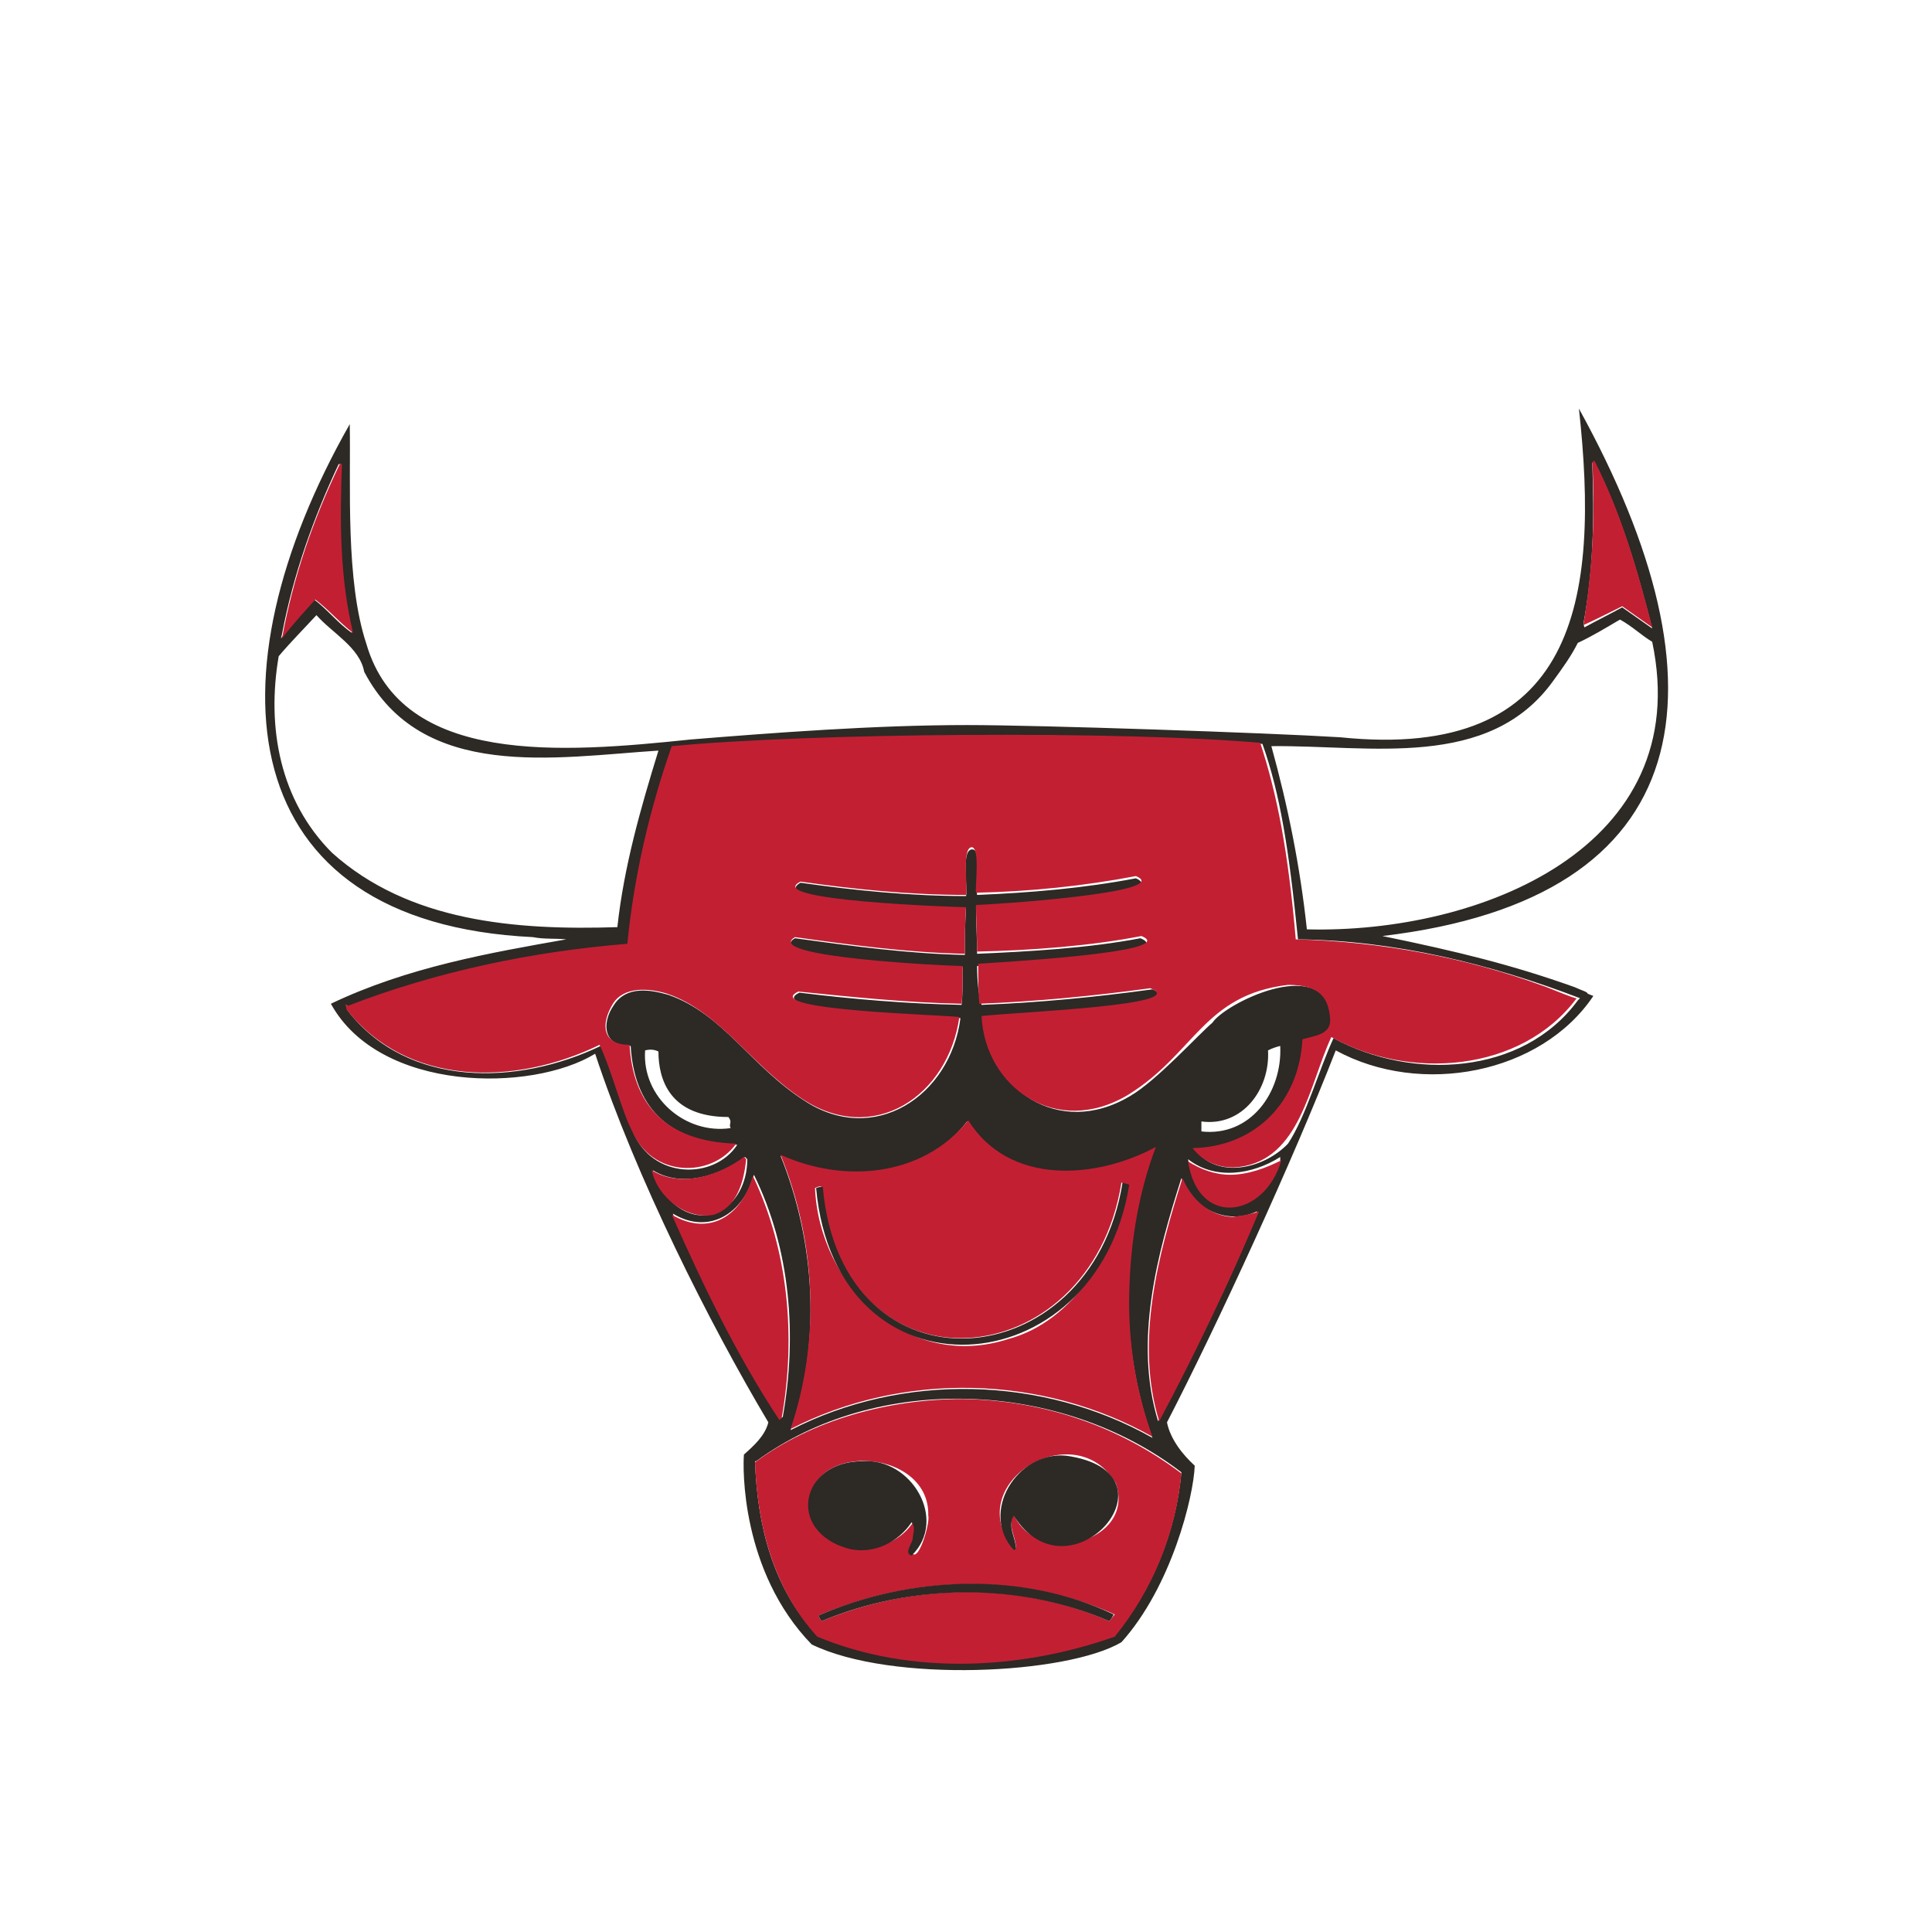 <svg version="1.1" id="Layer_1" xmlns="http://www.w3.org/2000/svg" x="0" y="0" width="174" height="174" style="enable-background:new 0 0 174 174" xml:space="preserve"><style>.st0{fill:#2d2925}.st1{fill:#c31f33}</style><path class="st0" d="M141.8 88.9c-5.6-2-10.5-3.2-17.3-4.6 28.7-3.4 31.5-22.5 17.7-47.5 1.9 17.2-.2 31.8-21.5 29.6-6.5-.4-27-1.1-33.6-1.1-8.3 0-17.5.7-24.9 1.3C50.7 67.8 36.2 69 33 58c-1.9-5.7-1.4-14.3-1.5-19.8C18.6 60.9 20.8 83.1 48 84.4c1 .2 2 .1 3 .2-6.8 1.2-14.3 2.5-21.2 5.8 4.4 8 18.1 8 23.8 4.5 3.7 11.2 10.3 24.3 15.6 33.2-.3 1.2-1.3 2.1-2.2 2.9-.1 1.1-.3 10.5 6.1 17.1 7.2 3.5 23 2.7 27.9-.2 4.5-5 6.5-13.1 6.6-15.9-1.1-1-2.2-2.4-2.5-3.9 4.5-8.7 11.4-23.7 15.2-33.5 7.7 4.2 18.5 2.1 23.2-4.9l-.5-.2c-.1-.2-.3-.2-1.2-.6zm.8-32.7c.9-4.8 1-9.6.8-14.5l.2-.1c2.4 4.7 3.9 9.9 5.2 15l-2.7-1.9c-1.1.6-2.3 1.2-3.4 1.8l-.1-.3zm-2.7 5.1c.8-1.1 1.6-2.2 2.2-3.4 1.3-.6 2.6-1.4 3.8-2.1 1.1.6 1.9 1.4 2.9 2 3.9 18.5-15.5 26.3-31.1 25.9-.6-5.6-1.7-11.1-3.2-16.5 8.9-.1 19.6 2.2 25.4-5.9zM25.4 57.1c1-5.3 2.8-10.4 5.1-15.3h.2c-.2 5-.2 10.3 1 15.2-1.2-.8-2.2-2.1-3.4-3-1 1.2-2.1 2.3-3 3.5l.1-.4zm4.5 19.7c-4.7-4.7-5.9-11.3-4.8-17.7 1.1-1.3 2.2-2.4 3.4-3.7 1.4 1.6 3.9 2.9 4.3 5.1 5.2 9.9 17.2 7.7 26.5 7.1-1.6 5.2-3.1 10.4-3.7 15.9-9.2.3-18.8-.5-25.7-6.7zm30 30.8c-.6-.7-.9-1.4-1.1-2.2 2.6 1.6 6 .5 8.3-1.2l.2.2c0 4.5-4.3 7-7.4 3.2zm.8 2-.1-.3c3.3 2 6.4-.1 7.3-3.5 3.3 6.7 3.9 14.5 2.6 21.8l-.1.1c-4-5.7-6.9-11.9-9.7-18.1zm43 19.7.1.2c-9.9-5.6-22.5-5.9-32.6-.7 2.8-7.9 2.2-17-.9-24.7 5.7 2.5 12.8 2.1 16.8-3.1 3.7 5.8 11.5 5.4 16.9 2.4-3.1 8.3-3.2 17.5-.3 25.9zm2.7 3.3c-.5 5.4-2.6 10.5-6 14.7-8.5 3.1-18.4 3.5-26.8 0-4-4.3-5.4-9.9-5.6-15.7h.1c10.9-8 27.5-7.3 38.3 1zm6.8-23.3c-2.5 6.4-5.7 12.5-8.9 18.7-2.2-7.2-.1-15 2.1-21.9.9 2.7 4.1 4.3 6.8 3v.2zm2.1-4.7c-1.7 4.9-7.4 5.7-8.3-.2 2.4 1.9 5.8 1.4 8.3-.2v.4zm26.8-14.5c-5 6.8-15 7.2-22 3.4-1.3 2.8-2.5 7.1-4.1 9.5-2.1 2.2-6.3 3.3-8.4.5 5.6 0 9.7-4.2 9.9-9.8 1.4-.3 3-.7 2.4-2.5-1-5.1-9.6-.8-10.7.9-1.3 1.1-5 5.2-7.4 6.6-6.5 3.9-12.9-.7-13.2-7.1 4.1-.2 18.8-.9 15.2-2.5-5.1.7-10.2 1.2-15.4 1.4-.3-1-.4-2.3-.4-3.5 1.1 0 18.5-1 14.7-2.5-4.7.9-10.1 1.2-14.7 1.4 0-1.3-.1-2.9-.1-4.2 1 0 18-1 14.4-2.6-4.7.9-9.5 1.3-14.3 1.5-.1-.5.4-4.1-.4-4.1-1.1-.1-.4 3.6-.6 4.2-5 0-10-.5-14.9-1.2-3.3 1.8 13.6 2.3 14.9 2.3-.1 1.5-.1 3-.1 4.2-5.1-.1-10.2-.8-15.3-1.5-3.2 1.8 13.9 2.6 15.1 2.6 0 1.5 0 2.6-.1 3.4-4.9-.1-9.7-.5-14.6-1.1-3.6 1.7 13.4 2.1 14.5 2.3-.9 7-7.8 11.6-14.1 7.4-4.8-3.1-7.3-7.8-12.2-9.5-1.7-.5-3.8-.8-4.9.9-1.2 1.7-.9 3.8 1.5 3.7.3 5.2 3.1 8.7 9.6 8.9-2.1 3.2-7.7 3.1-9.4-1.2-.8-1.6-1.9-5.5-2.9-7.7-7.5 3.6-17.4 3.8-22.8-3.2 0-.1-.1-.4-.1-.5l.2.2c.2 0 .2-.1.4-.1 7.8-3.2 16.3-4.8 24.8-5.5.6-6 2-12.1 4-17.8 12.6-1.2 40.5-1.5 53.1-.3 1.6 4.5 2.4 9.6 3.2 17.6 8.7.1 17.3 2.2 25.4 5.3l-.2.2zM108.2 101c3.7.5 6.2-2.9 6-6.4.4-.2.7-.3 1.1-.4.2 4.2-2.7 8.2-7.1 7.7v-.9zm-42.4.6c-4.1.6-8-2.8-7.7-7 .4-.1.8-.1 1.2.1 0 2.5 1 5.9 6.3 5.9.4.5 0 .6.2 1z"/><path class="st1" d="M28.4 54c1.2.9 2.2 2.1 3.4 3-1.2-5-1.2-10.1-1-15.2h-.2c-2.4 5-4.2 10.2-5.2 15.7.9-1.2 1.9-2.3 3-3.5zm117.7.6 2.7 1.9c-1.3-5.1-2.8-10.3-5.2-15l-.2.1c.3 4.9 0 9.8-.8 14.7 1.1-.5 2.3-1.1 3.5-1.7zm-44.4 61.9c.1-4.5.8-9 2.4-13.2-5.4 2.9-13.2 3.5-16.9-2.4-4.1 5.1-11.2 5.7-16.9 3.1 3.2 7.9 3.6 16.7.9 24.7 10.1-5.2 22.7-4.9 32.6.7-1.5-4.1-2.2-8.5-2.1-12.9zm-10.9 4.1c-9 2.9-17-4.7-17.4-13.6.2-.1.4-.2.6-.1 1.8 19.2 24.2 17.2 27-.4.2.1.4.1.6.3-1.1 5.7-4.8 12.2-10.8 13.8zm-26.5-11.2c2.1-.7 2.7-3 2.9-5l-.2-.2c-2.3 1.7-5.7 2.8-8.3 1.2.5 2.4 3.1 4.5 5.6 4zm46.5-3.6c-1.4 0-2.7-.5-3.8-1.2.9 6 6.9 5.1 8.4-.1-1.4.7-3 1.3-4.6 1.3z"/><path class="st1" d="M111 109.6c-2.1-.1-3.7-1.6-4.5-3.5-2.2 6.9-4.3 14.8-2.1 21.9 3.3-6.2 6.3-12.5 9-18.9-.8.3-1.7.4-2.4.5zm-40.6 18.1c1.3-7.3.6-15.1-2.6-21.8-1 3.6-3.9 5.5-7.3 3.5 2.8 6.3 5.8 12.6 9.7 18.5l.2-.2zm16.3-1.7c-6.7 0-13.6 1.9-18.7 5.7.2 5.8 1.7 11.4 5.6 15.7 8.4 3.5 18.3 3 26.8 0 3.4-4.2 5.5-9.3 6-14.7-5.7-4.3-12.5-6.6-19.7-6.7zM73 136.4c-1.1-6.7 10.8-6.2 10.6.1.2.6-1 4.8-1.6 3.1.2-.8.8-1.8.3-2.6-2.1 3.4-8 3.3-9.3-.6zm26.9 9.6c-8.2-3.6-17.7-3.4-25.9 0-.1-.1-.2-.3-.3-.5 8.5-3.6 18.2-3.9 26.7-.1-.2.2-.3.4-.5.6zm.6-12.4c1.8 5.3-7.1 7.6-9.2 2.8-.6 1 .2 2 .2 3-.1.1-.3.2-.3 0-4.6-6 5.7-12 9.3-5.8z"/><path class="st1" d="M139 88.8c-7.1-2.6-14.7-4-22.3-4.2-.7-8.1-1.7-13.1-3.2-17.7-12.5-1.1-40.5-.9-53 .3-2 5.7-3.4 11.7-4 17.8-8.6.7-17.2 2.5-25.2 5.6l-.2-.2c0 .1.1.4.1.5 5.5 7 15.2 6.9 22.8 3.2 1.1 2.3 2 6 2.9 7.7 1.8 4.3 7.2 4.3 9.4 1.2-6.5-.2-9.3-3.7-9.6-8.9-2.5 0-2.6-1.9-1.5-3.7 1-1.6 3.3-1.4 4.9-.9 4.7 1.6 7.6 6.5 12.2 9.5 6.4 4.2 13.1-.3 14.1-7.4-1.1-.2-18.1-.6-14.5-2.3 4.9.5 9.8 1 14.7 1.1.1-.8.1-2 .1-3.4-1.3 0-18.2-.8-15.1-2.6 5 .7 10.2 1.4 15.3 1.5 0-1.2 0-2.6.1-4.2-1 0-18.4-.6-14.9-2.3 4.9.7 9.9 1.2 14.9 1.2.2-.6-.4-4.2.5-4.3.8 0 .3 3.6.4 4.1 4.8-.1 9.7-.6 14.4-1.5 3.6 1.5-13.3 2.6-14.4 2.6 0 1.2.1 2.8.1 4.2 4.8-.1 10.2-.5 14.8-1.4 3.7 1.5-13.6 2.4-14.7 2.5 0 1.2 0 2.6.1 3.6 5.1-.2 10.3-.7 15.4-1.4 3.7 1.5-11.1 2.1-15.2 2.5.3 6.4 6.7 11 13.2 7.1 6-3.7 6.8-9 14.4-9.9 2.8 0 3.7 1.1 3.8 3.2 0 1.3-1.5 1.4-2.5 1.7-.3 5.7-4.3 9.7-9.9 9.8 1 1.3 2.6 1.9 4.2 1.7 5.5-.7 6.3-7.4 8.3-11.7 7 3.9 17.1 3.2 22.1-3.5-.1.1-2.9-1.1-3-1.1z"/><path class="st0" d="M96 131.1c-4.4-.4-7.8 5.1-4.7 8.5.1 0 .1-.1.2-.1 0-1-.8-2-.2-3 5 8 15.5-3.9 4.7-5.4zm-19.5 8.4c2.2.5 4.4-.6 5.6-2.4.4.5.1 1 .1 1.5-.1.5-.8 1.3-.1 1.5 3.3-3.2 0-8.8-4.4-8.5-5.7 0-6.9 6.4-1.2 7.9zm-2.8 6c.1.2.2.4.3.5 8.1-3.4 17.8-3.5 25.9 0 .2-.2.3-.4.4-.6-8.2-3.9-18.3-3.5-26.6.1zm27.4-39c-2.8 17.7-25.3 19.6-27 .4-.2 0-.4 0-.6.1 1.8 19.7 25.3 18 28.2-.3-.2-.1-.4-.1-.6-.2z"/></svg>
